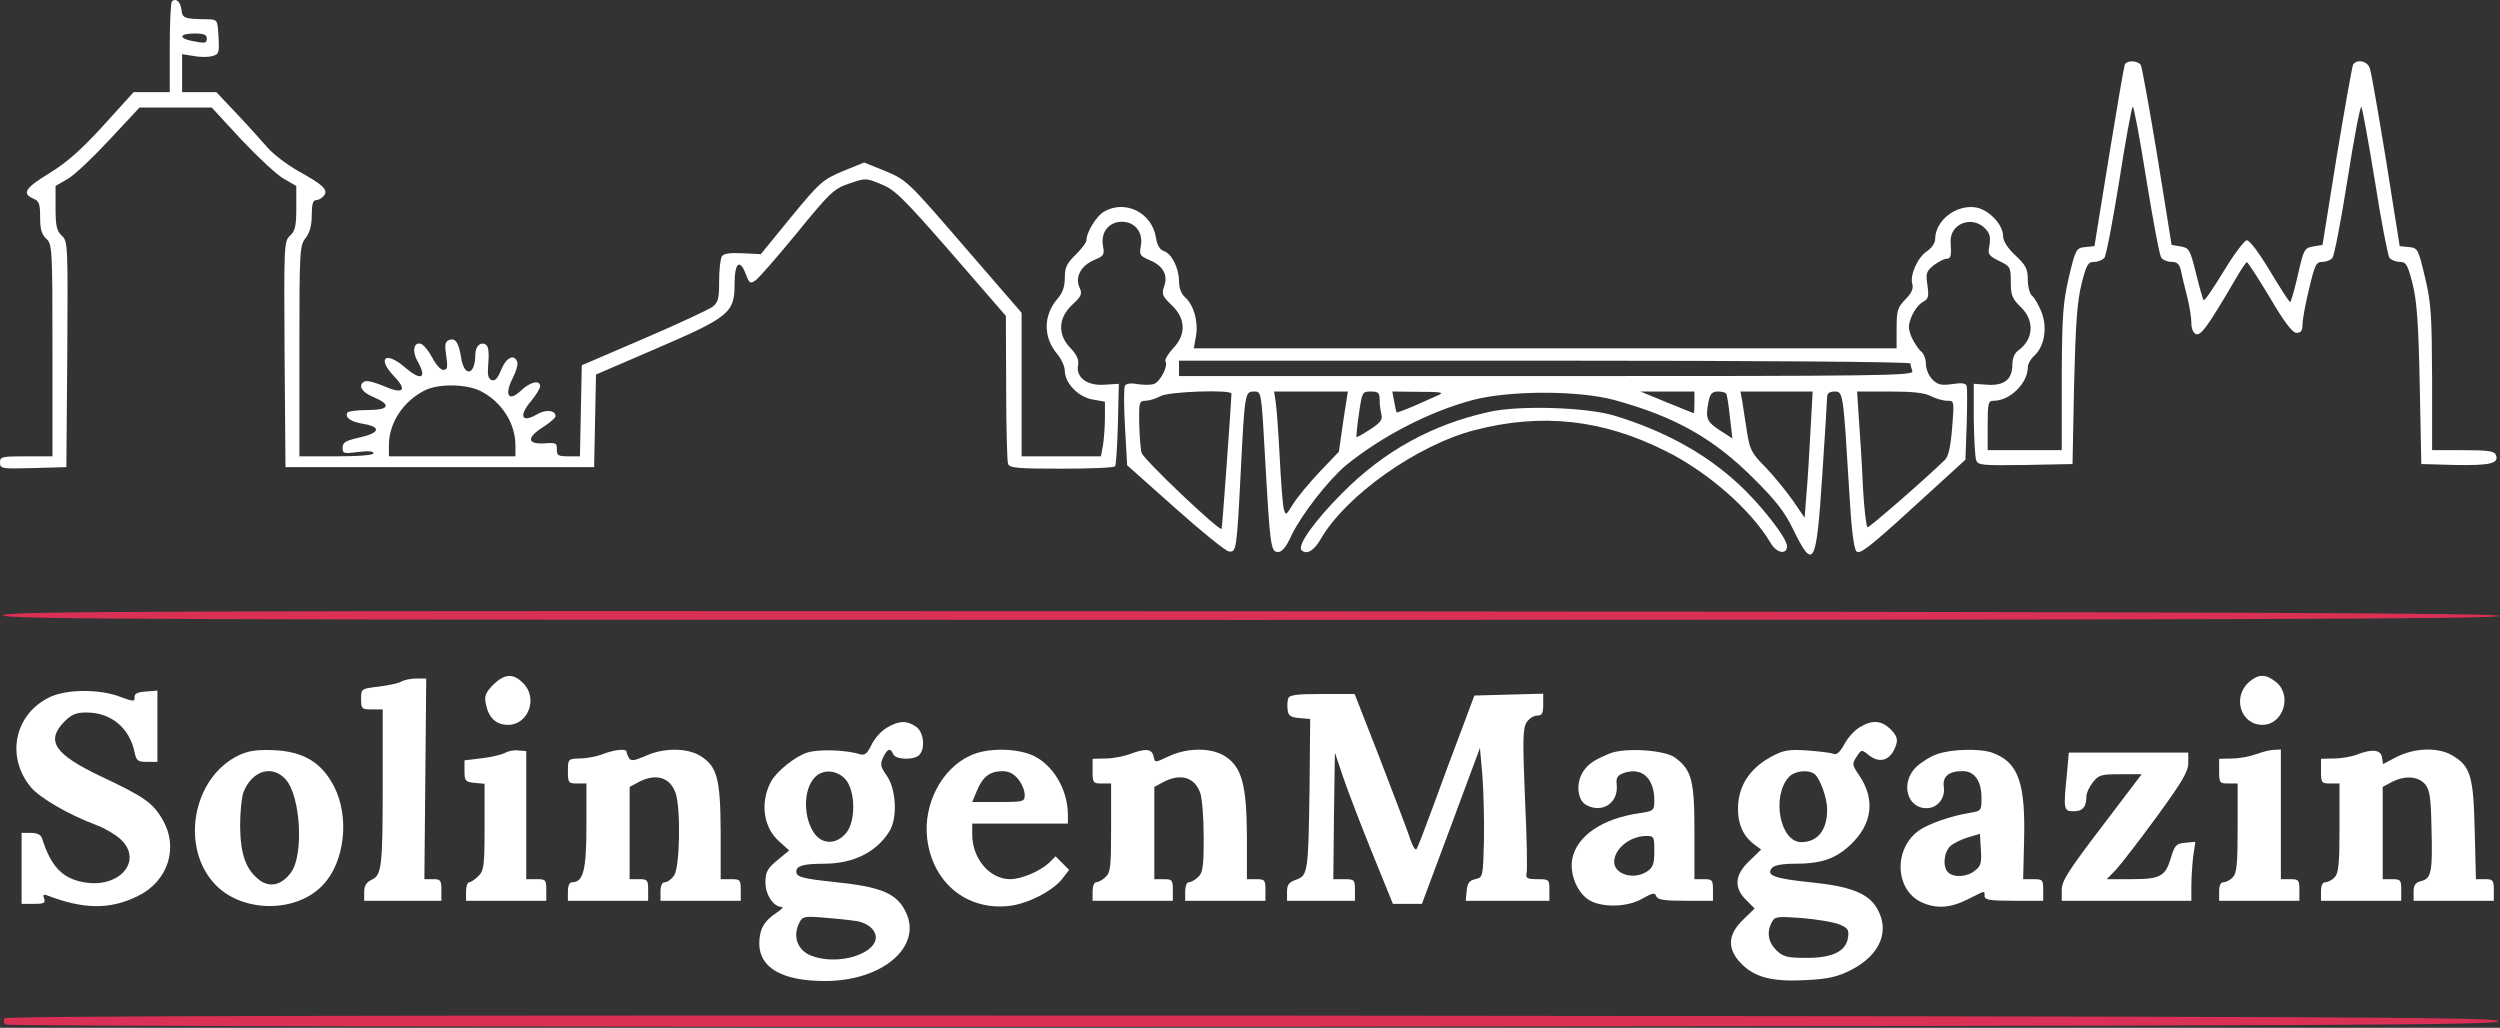 <svg width="1080" height="444" viewBox="0 0 1080 444" fill="none" xmlns="http://www.w3.org/2000/svg">
<rect x="0" y="0" width="1080" height="444" fill="#333333" stroke="none"/>
<path d="M74.267 0.6C73.733 1.134 73.333 10.2 73.333 20.734V39.8H57.733L44.8 54.067C35.2 64.6 29.067 70.067 21.467 74.734C10.8 81.267 9.333 83.534 14.4 85.8C16.933 86.867 17.333 88.067 17.333 93.934C17.333 99 18 101.267 20 103.134C22.533 105.4 22.667 107.267 22.667 151.4V197.134H11.333C0.8 197.134 0 197.267 0 199.8C0 202.467 0.667 202.6 14.4 202.2L28.667 201.8L29.067 153C29.333 105.667 29.333 104.2 26.667 101.8C24.533 99.8 24 97.667 24 89.8V80.334L29.067 77.4C31.867 75.934 40 68.2 47.2 60.467L60.267 46.467H91.467L104.4 60.467C111.6 68.067 119.733 75.667 122.667 77.267L128 80.334V89.8C128 97.667 127.467 99.8 125.333 101.8C122.667 104.2 122.667 105.667 122.933 153L123.333 201.8H256.667L257.467 161.8L283.467 150.6C315.067 137 317.333 135.134 317.333 122.734C317.333 113.4 319.6 111.534 322.267 118.6C323.733 122.467 324.133 122.734 326.533 121C328 119.934 336 110.734 344.533 100.334C358.8 82.867 360.267 81.534 366.933 79.267C373.867 76.867 374.133 76.867 380.533 79.534C386.4 81.8 390.133 85.4 410.933 109.267L434.533 136.467L434.667 167.4C434.667 184.334 435.067 199.134 435.467 200.334C436.133 202.2 439.467 202.467 458.667 202.467C471.067 202.467 481.467 202.067 481.733 201.4C482.133 200.867 482.667 192.6 482.933 183.134L483.333 165.8L477.067 166.2C469.6 166.734 464.667 163 465.733 157.667C466.133 155.4 465.2 153.267 462.533 150.467C456.8 144.6 457.067 137.4 463.2 131.667C467.2 127.934 467.6 127 466.4 124.334C464.267 119.8 466.933 114.734 472.667 112.334C476.8 110.6 477.2 110.067 476.533 106.467C475.333 100.467 478.933 95.8 484.667 95.8C490.4 95.8 494 100.467 492.8 106.467C492.133 110.067 492.533 110.6 496.533 112.334C502.4 114.734 504.667 118.734 502.933 123.667C501.733 127 502.133 127.934 506.133 131.8C512.267 137.534 512.533 144.6 506.667 150.6C504.533 153 503.067 155.4 503.467 156.067C504.8 158.067 501.2 165 498.4 165.934C496.933 166.334 493.733 166.334 491.333 165.934C488.667 165.4 486.533 165.667 486 166.6C485.467 167.4 485.467 175.4 486 184.467L486.933 201L507.6 219.4C518.933 229.534 529.333 237.934 530.8 238.2C534.133 238.734 534.267 237.667 536 203.8C537.733 169.267 537.867 169.134 541.867 169.134C544.933 169.134 544.933 169.134 546.533 198.067C548.667 235.8 548.933 238.467 552.133 238.467C553.867 238.467 555.733 236.2 558 231.134C562.4 222.067 573.867 207.4 581.467 201C596.933 188.467 617.2 177.934 636 172.867C651.867 168.6 682.267 168.6 697.6 172.867C723.467 179.934 740.267 189.4 757.333 206.467C767.2 216.2 771.067 221.267 774.667 228.734C783.467 246.734 784.667 244.467 787.2 205.534C788.4 187.8 789.333 172.334 789.333 171.267C789.333 169.934 790.533 169.134 792.533 169.134C796.267 169.134 796.267 169.667 798.8 211.134C799.733 227.934 800.8 237 802 238.2C803.333 239.667 807.733 236.334 826.4 219.267L849.067 198.6L849.6 183.534C849.867 175.267 849.867 167.667 849.6 166.734C849.2 165.534 847.467 165.267 843.333 165.934C838.533 166.6 837.067 166.2 834.8 163.934C833.2 162.334 832 159.4 832 157.267C832 155.134 831.067 152.6 829.733 151.667C828.533 150.6 826.8 147.8 825.733 145.534C824.267 141.8 824.267 140.467 825.867 136.6C826.933 134.067 829.067 131.267 830.667 130.467C833.067 129.134 833.333 128.2 832.667 123.267C831.867 118.067 832.133 117.267 835.333 114.6C837.333 113.134 839.867 111.8 840.8 111.8C842.8 111.8 843.067 110.6 842.667 104.734C842.133 96.734 851.733 92.867 857.467 98.6C859.6 100.734 860 102.334 859.467 105.8C858.667 109.934 858.933 110.334 863.6 112.734C868.4 115 868.667 115.4 868.667 121.8C868.667 127.534 869.2 129 873.067 132.734C879.067 138.6 878.533 146.734 871.733 151.534C870.267 152.6 869.333 154.867 869.333 157.667C869.333 163.934 865.733 166.734 858.4 166.2L852.667 165.8V181.134C852.8 189.534 853.2 197.534 853.733 198.867C854.533 201 856.533 201.134 874.933 200.867L895.333 200.467L896 166.467C896.667 139.8 897.333 130.334 899.2 122.734C901.333 114.334 902 113.134 904.667 113.134C906.267 113.134 908.267 112.334 909.067 111.4C909.867 110.6 912.667 95.667 915.467 78.467C918.133 61.267 920.8 46.734 921.333 46.067C921.733 45.534 924.4 59.667 927.2 77.4C930.133 95.267 932.933 110.6 933.733 111.4C934.4 112.334 936.4 113.134 938.133 113.134C940.533 113.134 941.467 114.067 942.133 116.734C942.533 118.867 943.733 123.8 944.8 127.934C945.867 132.067 946.667 137.267 946.667 139.534C946.667 141.934 947.467 143.8 948.667 144.334C950.8 145.134 954 140.6 964.8 122.2C967.6 117.267 970.267 113.134 970.667 113.267C971.067 113.267 975.467 120.067 980.533 128.467C986.933 139.4 990.4 143.8 992.133 143.8C994 143.8 994.667 142.867 994.667 140.334C994.667 138.334 995.867 131.534 997.467 125C1000 114.334 1000.53 113.134 1003.33 113.134C1004.93 113.134 1006.93 112.334 1007.6 111.4C1008.4 110.6 1011.33 95.267 1014.13 77.534C1016.93 59.667 1019.6 45.667 1020.13 46.2C1020.53 46.734 1023.2 61.267 1026 78.467C1028.67 95.667 1031.6 110.6 1032.27 111.4C1033.07 112.334 1035.07 113.134 1036.67 113.134C1039.47 113.134 1040.13 114.334 1042.27 122.734C1044.13 130.334 1044.8 139.934 1045.33 166.467L1046 200.467L1060.67 200.867C1075.87 201.134 1079.6 200.2 1078.27 196.6C1077.6 194.867 1075.07 194.467 1064 194.467H1050.67V163.4C1050.53 136.2 1050.27 131 1047.6 119.8C1044.67 107.534 1044.53 107.134 1040.67 106.734L1036.67 106.334L1030.8 69.4C1027.47 49.134 1024.4 31.134 1023.73 29.4C1022.67 26.334 1018.13 25.4 1016.53 27.934C1016.13 28.734 1012.93 46.6 1009.47 67.534L1003.33 105.8L999.333 106.467C995.467 107.134 995.2 107.667 992.667 118.867C991.2 125.267 989.733 130.467 989.333 130.467C988.933 130.467 985.067 124.467 980.667 117.134C976.133 109.534 971.867 103.8 970.667 103.8C969.6 103.8 965.2 109.667 960.667 117.134C956.267 124.334 952.4 130.067 952 129.667C951.6 129.267 950.133 124.067 948.667 118.067C946.133 107.8 945.733 107.134 942.133 106.467L938.133 105.8L932 67.667C928.533 46.734 925.333 28.867 924.8 28.067C923.6 26.2 919.2 25.934 918 27.667C917.6 28.334 914.533 46.334 911.067 67.667L904.8 106.334L900.8 106.734C896.933 107.134 896.667 107.534 893.733 119.8C891.2 131 890.8 136.067 890.667 163.4V194.467H858.667V183.8C858.667 173.934 858.933 173.134 861.333 173.134C868.267 173.134 876 165.534 876 158.734C876 157.4 877.2 155.134 878.667 153.8C883.2 149.8 884.533 141.667 882 135C880.8 131.934 878.933 128.6 877.867 127.8C876.8 126.867 876 123.8 876 120.734C876 116.2 875.2 114.6 870.667 110.334C867.2 107.134 865.333 104.067 865.333 101.934C865.333 97.134 859.333 90.734 853.867 89.667C845.333 88.067 836 95.134 836 103.267C836 104.867 834.533 107.134 832.533 108.467C828.4 111.134 824.933 119 826.133 122.734C826.667 124.6 825.867 126.6 823.067 129.4C819.733 132.867 819.333 134.2 819.333 141.934V150.467H515.733L516.667 145.134C517.733 139 515.733 131.8 512 128.467C510.267 127 509.333 124.334 509.333 121.534C509.333 115.8 506.133 109.534 502.8 108.467C501.067 107.934 499.867 105.934 499.333 102.467C497.6 92.067 486.533 86.334 477.467 91.134C473.867 92.867 469.333 100.2 469.333 103.934C469.333 104.734 467.2 107.534 464.667 110.067C460.8 113.8 460 115.534 460 120.067C460 123.8 459.067 126.6 456.667 129.267C450.667 136.467 450.667 145.667 456.667 152.867C458.533 155.134 460 158.334 460 160.2C460 165.534 466 171.667 472.133 172.6L477.333 173.534V180.334C477.333 184.067 476.933 189.4 476.533 192.067L475.6 197.134H441.333V135.134L416.533 106.467C392.133 78.2 391.733 77.8 382.533 73.934L373.333 70.2L364.133 73.934C355.333 77.667 354.267 78.6 341.733 93.8L328.667 109.8L320.8 109.4C315.333 109.134 312.533 109.534 311.867 110.734C311.2 111.667 310.667 116.467 310.667 121.4C310.667 129.134 310.267 130.6 307.733 132.6C306 133.8 292.667 140.067 278 146.334L251.333 157.8L250.533 197.134H245.467C241.067 197.134 240.533 196.734 240.533 194.067C240.667 191.4 240.133 191.134 235.067 191.534C227.6 191.934 227.467 189 234.667 184.467C237.6 182.6 240 180.467 240 179.8C240 177.134 235.6 176.734 231.733 179.134C225.467 182.734 224 179.8 229.2 173.534C231.467 170.867 233.333 167.8 233.333 166.867C233.333 163.934 228.933 165 225.067 168.734C219.733 173.8 217.733 170.734 221.467 163.4C222.933 160.6 223.867 157.4 223.467 156.334C222.133 152.734 218.667 154.467 216.533 159.667C215.067 163.4 213.867 164.734 212.4 164.2C210.8 163.534 210.533 161.934 210.933 157C211.333 153.534 211.067 150.067 210.267 149.267C208.133 147.134 205.333 149.267 205.333 153.134C205.333 162.2 200.533 163.134 199.2 154.467C198.133 147.934 196.8 145.934 194 146.867C192.267 147.667 192 148.867 192.8 153.8C193.467 158.734 193.333 159.8 191.467 159.8C190.4 159.8 188.267 157.534 186.8 154.6C185.333 151.8 183.2 149.134 182 148.6C178.8 147.4 177.867 151.667 180.4 156.067C184.667 163.667 181.867 164.734 174.667 158.467C166.267 151.4 162.8 154.867 170.4 162.734C176.267 168.867 174 170.467 165.333 166.6C162.133 165.267 158.8 164.334 157.733 164.734C154.4 166.067 156 169.4 161.333 171.534C169.2 174.867 168.267 177.134 158.8 177.134C154.4 177.134 150.533 177.667 150.133 178.2C148.8 180.334 151.467 182.2 157.067 183.134C164.8 184.467 164.133 187 155.333 189C149.333 190.334 148 191.134 148 193.4C148 195.934 148.533 196.067 154.667 195.267C158.933 194.734 161.333 194.867 161.333 195.8C161.333 196.6 155.467 197.134 145.333 197.134H129.333V151.667C129.333 108.2 129.467 106.067 132 102.867C133.867 100.467 134.667 97.4 134.667 93C134.667 88.334 135.2 86.467 136.533 86.467C137.467 86.467 139.067 85.667 139.867 84.6C142 82.067 139.6 79.8 128.667 73.8C124 71.134 118.267 66.734 115.867 64.067C113.467 61.4 107.6 54.734 102.533 49.4L93.467 39.8H78.667V23.4L83.733 24.2C86.4 24.734 90 24.734 91.733 24.2C94.533 23.534 94.8 22.867 94.4 15.934C94 8.6 93.867 8.467 90 8.334C79.467 8.2 78.8 7.934 78.4 4.2C78 0.734 76 -1 74.267 0.6ZM89.333 16.467C89.333 18.734 88.8 18.867 82.8 17.667C76.933 16.467 77.6 14.467 84 14.467C87.867 14.467 89.333 15 89.333 16.467ZM825.333 157C825.333 157.667 825.733 159.134 826.133 160.334C826.933 162.334 812.4 162.467 668.133 162.467H509.333V155.8H667.333C762.4 155.8 825.333 156.334 825.333 157ZM207.733 169C216.8 173.667 222.667 182.867 222.667 192.467V197.134H168V192.067C168.133 182.734 174 173.534 183.333 168.734C189.067 165.667 201.6 165.8 207.733 169ZM532 170.067C531.733 176.467 528 228.2 527.733 228.467C526.667 229.534 494 198.467 493.2 195.667C492.667 193.934 492.267 188.067 492.133 182.734C492 173.667 492.133 173.134 495.067 173.134C496.667 173 499.467 172.2 501.333 171.134C504.933 169.134 532 168.2 532 170.067ZM580.267 182.067L578.4 195.134L570.133 203.8C565.6 208.6 560.4 214.867 558.667 217.667C555.467 222.867 555.467 222.867 554.533 219.667C554.133 217.8 553.333 207.667 552.8 197C552.267 186.467 551.467 175.8 551.067 173.4L550.4 169.134H582.267L580.267 182.067ZM596 172.734C596 174.867 596.4 177.667 596.8 179.134C597.333 181.267 596.267 182.734 591.867 185.534C588.8 187.534 586.133 189 586 188.867C585.867 188.6 586.267 184.067 587.067 178.734C588.4 169.4 588.533 169.134 592.133 169.134C595.467 169.134 596 169.667 596 172.734ZM621.333 170.734C619.467 171.534 614.8 173.667 610.8 175.4C606.8 177.134 603.467 178.334 603.333 178.2C603.2 177.934 602.667 175.8 602.267 173.4L601.467 169.134L613.067 169.267C622.667 169.267 624.133 169.534 621.333 170.734ZM732 173.8C732 176.334 731.867 178.467 731.733 178.467C731.467 178.467 726.267 176.334 720 173.8L708.667 169.134H732V173.8ZM745.733 170.067C746.133 170.734 746.8 175.267 747.333 180.2L748.4 189.4L742.8 185.8C737.2 182.067 736.667 180.6 738.133 173.267C738.8 170.067 739.733 169.134 742.133 169.134C743.733 169.134 745.467 169.534 745.733 170.067ZM782.133 186.067C781.6 195.534 780.933 207.8 780.4 213.4L779.6 223.667L774.4 216.067C771.467 211.934 766.133 205.4 762.533 201.667C756.533 195.667 755.867 194.067 754.667 186.334C753.867 181.667 753.067 175.8 752.667 173.4L751.867 169.134H783.067L782.133 186.067ZM834.133 171.134C836.267 172.2 839.467 173.134 841.2 173.134C844.267 173.134 844.267 173.134 843.333 184.734C842.667 193 841.733 197.134 840.267 198.6C832.267 206.467 807.733 227.8 806.8 227.8C806.267 227.8 805.333 220.2 804.8 210.734C804.4 201.4 803.6 188.2 803.067 181.4L802.267 169.134H816.267C826.133 169.134 831.467 169.667 834.133 171.134Z" fill="white"/>
<path d="M643.332 177.933C618.666 183.4 597.999 194.733 579.866 213C567.999 224.867 560.266 235.667 562.266 237.667C564.399 239.8 567.599 237.933 570.399 233.133C581.199 214.2 611.999 192.333 637.066 185.8C665.999 178.333 692.132 181.133 719.332 194.733C737.732 203.8 756.399 220.2 764.932 234.6C767.466 239 771.999 239.8 771.999 235.933C771.999 232.467 760.666 217.933 750.932 209C736.799 195.933 718.932 186.067 697.332 179.533C685.332 175.933 656.399 175 643.332 177.933Z" fill="white"/>
<path d="M1.334 265.8C1.334 267.534 62.001 267.8 540.801 267.8C971.734 267.8 1080.13 267.4 1079.73 266.067C1079.2 264.867 969.867 264.334 540.267 264.067C61.734 263.8 1.334 264.067 1.334 265.8Z" fill="#DB3055"/>
<path d="M213.066 295.8C209.732 299.267 209.199 300.6 209.866 304.067C211.066 310.067 214.266 313.133 219.466 313.133C228.266 313.133 232.532 301.533 225.999 295.133C221.732 290.733 217.999 291 213.066 295.8Z" fill="white"/>
<path d="M971.467 294.733C964.267 301.267 968.001 313.133 977.334 313.133C986.401 313.133 990.401 300.333 983.201 294.6C978.667 291 975.601 291.133 971.467 294.733Z" fill="white"/>
<path d="M173.333 294.467C172.267 295.133 167.867 296.067 163.733 296.6C156 297.533 156 297.533 156 301.933C156 306.2 156.267 306.467 160.667 306.467H165.333V338.333C165.333 374.467 164.933 378.067 160.533 380.067C158.267 381.133 157.333 382.6 157.333 385.4V389.133H190.667V384.467C190.667 380.2 190.267 379.8 187.067 379.8H183.333L184.133 293.133H179.733C177.333 293.133 174.4 293.8 173.333 294.467Z" fill="white"/>
<path d="M21.867 301C6.4 308.067 2.267 326.734 13.334 340.067C17.2 344.734 29.867 352.067 41.734 356.467C45.334 357.8 50 360.6 52.134 362.6C62 371.8 51.6 383.934 36.267 381.134C26.934 379.534 22 374.334 18.134 362.067C17.6 360.6 16 359.8 13.334 359.8H9.334V390.467H14.667C19.067 390.467 19.734 390.067 19.067 388.2C18.4 386.467 18.8 386.2 20.534 386.867C36.134 392.867 47.6 393 59.467 387.134C72.667 380.734 77.334 366.067 70.134 353.934C66 346.734 62 344.067 43.6 335.4C23.467 325.8 19.6 320.067 27.867 311.667C30.934 308.6 32.934 307.8 37.334 307.8C48 307.8 56 314.467 58.134 325C58.934 328.6 59.467 329.134 63.467 329.134H68V298.334L63.067 298.734C59.334 299 58 299.667 58.134 301.267C58.267 303.134 57.6 303.134 51.867 301C43.2 297.667 29.2 297.667 21.867 301Z" fill="white"/>
<path d="M556.533 301.667C556.133 302.733 556 305 556.267 306.733C556.533 309.133 557.6 309.933 561.333 310.2L566 310.6L565.733 340.2C565.2 376.733 565.067 378.2 559.867 380.067C556.8 381.133 556 382.2 556 385.267V389.133H585.333V384.467C585.333 380.067 585.067 379.8 580.667 379.8H576L576.267 352.467L576.667 325.133L580.267 335.8C582.267 341.667 587.867 356.333 592.8 368.467L601.733 390.467H614.267L626.8 356.867L639.333 323.133L640.4 335.133C640.933 341.8 641.2 354.333 641.067 363.133C640.667 378.867 640.667 379 637.333 379.8C634.8 380.333 633.867 381.533 633.6 384.867L633.2 389.133H669.333V384.467C669.333 379.933 669.2 379.8 664.133 379.8C659.867 379.8 659.067 379.4 659.467 377.4C659.867 376.2 659.6 361.667 658.8 345.133C657.733 319.533 657.867 314.733 659.467 312.067C660.533 310.467 662.533 309.133 664 309.133C666.133 309.133 666.667 308.2 666.667 304.467V299.667L636.933 300.467L631.2 315.8C628 324.2 622.533 338.867 619.067 348.467C615.6 357.933 612.4 366.333 611.867 366.867C611.333 367.533 609.867 364.867 608.667 360.867C607.333 357 601.467 341.667 595.733 326.733L585.2 299.8H571.2C560.4 299.8 557.067 300.2 556.533 301.667Z" fill="white"/>
<path d="M382.933 314.467C380.533 315.934 377.6 319.267 376.4 321.934C374.533 325.667 373.6 326.467 371.333 325.8C365.6 323.934 353.467 323.534 348.667 325.134C343.333 326.867 335.467 333.267 333.067 337.667C328.267 346.6 329.733 357.534 336.667 363.534L340.933 367.4L335.733 371.667C331.467 375.267 330.667 376.734 330.667 381.267C330.667 386.467 334.133 391.8 337.733 391.8C338.533 391.8 337.733 392.867 335.6 394.2C330 397.934 328.133 401.267 328 407.534C328 418.067 337.867 423.8 356.4 423.8C381.2 423.8 398.533 409 391.333 394.067C387.6 386.067 380.8 383.134 361.333 381.134C346.4 379.534 344 378.867 344 376.467C344 374.067 347.067 373.134 355.867 373.134C368.533 373.134 378.533 368.2 384.133 359.267C387.867 353.534 387.2 340.734 382.933 334.867C380.4 331.267 380.133 330.2 381.467 327.267C383.333 323.4 384.667 322.867 385.867 325.8C386.8 328.2 394.8 328.467 397.067 326.2C399.867 323.4 399.067 316.2 395.733 313.934C391.733 311.134 388.267 311.267 382.933 314.467ZM365.733 337.267C369.467 342.467 369.6 354.334 365.867 359.4C362 364.6 355.867 365.134 352.133 360.467C346.933 353.667 346.8 341 352.133 335.667C355.867 331.934 362.267 332.734 365.733 337.267ZM370.133 397.934C372.4 398.2 375.333 399.667 376.667 401.134C384.133 409.4 365.2 418.067 350.8 413C344.533 410.734 342.133 404.467 345.467 398.334C346.667 395.934 347.733 395.667 356.4 396.467C361.733 396.867 367.867 397.534 370.133 397.934Z" fill="white"/>
<path d="M803.334 314.2C801.067 315.533 798.134 318.867 796.667 321.667C794.8 325 793.467 326.2 792 325.667C790.934 325.133 785.867 324.6 780.667 324.2C772.667 323.667 770.534 324.067 765.467 326.733C756.534 331.533 751.734 338.333 750.934 346.867C750.267 354.867 752.534 360.733 757.734 364.733L760.8 367L755.734 371.933C749.334 377.933 748.934 383.533 754.4 388.867L758 392.467L753.067 397.267C746.267 403.8 746 410.067 752.4 416.467C758.267 422.333 765.867 424.2 780.4 423.4C790 422.867 793.6 422.067 799.734 419C812.4 412.467 816.667 401.933 810.667 392.067C806.8 385.8 799.2 382.867 782 381.133C766.667 379.533 762.8 378.2 765.467 375C766.4 373.8 769.867 373.133 775.2 373.133C786.667 373.133 792.8 371.133 799.334 365C808.8 356.2 810.267 345.4 803.2 335C800.134 330.467 800 329.933 802 327C804.134 323.667 804.134 323.667 807.467 326.333C812.4 330.2 817.2 328.2 819.2 321.533C819.867 319.267 819.334 317.667 816.8 315.133C812.8 311.133 808.8 310.867 803.334 314.2ZM783.6 334.2C786.134 335.8 789.334 344.6 789.334 349.8C789.334 358.6 785.2 363.8 778.134 363.8C768.934 363.8 765.2 343.933 772.8 335.667C775.067 333.133 780.667 332.333 783.6 334.2ZM794.4 399.267C798.134 400.733 798.8 401.667 798.4 404.6C797.734 410.867 791.867 413.8 780.667 413.8C772.134 413.8 770.4 413.4 767.467 410.6C763.867 407.133 763.067 402.733 765.467 398.333C766.667 395.933 767.734 395.8 778.4 396.6C784.8 397.133 792 398.333 794.4 399.267Z" fill="white"/>
<path d="M103.333 326.2C82.933 335.8 77.599 366.734 93.466 382.6C105.333 394.467 128.399 394.334 139.599 382.2C148.933 372.334 151.066 353 144.399 339.934C139.066 329.4 131.066 324.6 118.133 324.067C111.066 323.8 107.333 324.334 103.333 326.2ZM123.333 336.6C129.866 343.667 131.333 369.267 125.733 376.867C121.733 382.334 116.799 383.534 112.266 380.334C106.266 375.8 103.866 369.267 103.733 356.867C103.733 350.734 104.399 344.2 105.199 342.2C108.799 333 117.466 330.2 123.333 336.6Z" fill="white"/>
<path d="M218.399 325.133C217.066 325.933 212.666 327 208.399 327.533L200.666 328.467V333.133C200.666 337.4 201.066 337.8 205.066 338.2L209.333 338.6V357.267C209.333 374.067 209.066 376.067 206.666 378.467C205.199 379.933 203.466 381.133 202.666 381.133C201.999 381.133 201.333 382.867 201.333 385.133V389.133H235.999V384.467C235.999 380.067 235.733 379.8 231.733 379.8H227.333V324.467L223.999 324.2C222.133 323.933 219.599 324.467 218.399 325.133Z" fill="white"/>
<path d="M260.001 325.933C257.467 326.867 253.067 327.667 250.401 327.667C245.467 327.8 245.334 327.933 245.334 333.133C245.334 338.2 245.601 338.467 249.334 338.467H253.334V356.867C253.334 375.8 252.001 381.133 247.201 381.133C246.001 381.133 245.334 382.6 245.334 385.133V389.133H280.001V384.467C280.001 380.2 279.734 379.8 276.001 379.8H272.001V339.933L276.001 337.8C283.467 333.933 289.467 335.8 291.867 342.6C294.134 349.4 293.734 374.6 291.201 378.2C290.134 379.8 288.267 381.133 287.201 381.133C286.001 381.133 285.334 382.6 285.334 385.133V389.133H320.001V384.467C320.001 380.067 319.734 379.8 315.734 379.8H311.334V359.4C311.201 336.333 309.867 331 302.401 326.467C296.667 323 286.534 323 278.801 326.6C274.134 328.6 272.667 328.867 271.734 327.533C271.201 326.6 270.667 325.4 270.667 324.733C270.667 323.267 265.334 323.8 260.001 325.933Z" fill="white"/>
<path d="M419.334 326.333C406.801 331.933 398.801 347.4 400.534 362.2C402.801 381.133 417.334 393.267 435.601 391.4C443.867 390.6 455.201 384.733 459.201 379.267L461.867 375.8L456.001 369.933L453.067 372.867C449.067 376.467 441.201 379.8 436.401 379.8C427.467 379.8 420.001 370.867 420.001 360.467V355.8H461.334V352.067C461.334 341.133 454.934 330.333 446.134 326.333C438.934 323.133 426.401 323 419.334 326.333ZM439.867 336.6C441.467 338.6 442.667 341.533 442.667 343.267C442.667 346.333 442.401 346.467 431.334 346.467H420.001L422.001 341.667C424.534 335.533 427.467 333.267 432.934 333.133C435.867 333.133 437.867 334.2 439.867 336.6Z" fill="white"/>
<path d="M488 325.8C485.467 326.733 480.8 327.667 477.733 327.667L472 327.8V333.133C472 338.2 472.267 338.467 476 338.467H480V357.533C480 374.467 479.733 377 477.6 378.867C476.267 380.2 474.4 381.133 473.6 381.133C472.667 381.133 472 382.867 472 385.133V389.133H506.667V384.467C506.667 380.2 506.4 379.8 502.667 379.8H498.667V339.933L502.667 337.8C510.133 333.933 516.133 335.8 518.533 342.6C519.333 345 520 353.533 520 361.8C520 374.6 519.6 377 517.6 378.867C516.267 380.2 514.4 381.133 513.6 381.133C512.667 381.133 512 382.867 512 385.133V389.133H546.667V384.467C546.667 380.2 546.4 379.8 542.667 379.8H538.667V361.4C538.533 339.267 536.533 331.533 529.467 326.867C523.733 323 513.6 322.867 505.467 326.467C498.533 329.667 499.067 329.667 498.267 326.467C497.467 323.4 494.667 323.267 488 325.8Z" fill="white"/>
<path d="M695.334 325.534C688.134 328.467 685.334 330.467 683.2 334.6C680.8 339.534 681.734 345.934 685.334 347.8C692.267 351.534 699.334 346.734 698.4 338.867C698.134 335.934 698.667 335 701.467 333.934C709.2 331.267 714.667 336.067 714.667 345.8C714.667 350.2 714.4 350.334 708.4 351.267C692.267 353.534 681.067 361.134 679.2 371.134C678.134 377.267 680.934 384.734 685.734 388.334C691.067 392.2 702.934 392.2 709.734 388.067C714 385.667 714.934 385.534 715.467 387.134C716.134 388.734 718.934 389.134 728.134 389.134H740V384.467C740 380.2 739.734 379.8 736 379.8H732V359.4C732 337 730.8 332.6 723.6 327.267C719.067 323.934 701.734 322.867 695.334 325.534ZM714.667 367.667C714.667 373 714.134 374.734 711.734 376.334C706 380.334 697.334 377.8 697.334 372.334C697.334 366.734 704 361.267 711.067 361.134C714.534 361.134 714.667 361.4 714.667 367.667Z" fill="white"/>
<path d="M836.799 325.8C833.999 326.734 829.999 329.267 827.866 331.267C820.933 337.934 823.599 349.134 832.266 349.134C836.933 349.134 840.399 344.867 839.733 340.067C839.066 335.4 841.866 333.134 847.866 333.134C853.066 333.134 855.999 337.4 855.999 344.734C855.999 350.2 855.866 350.334 851.066 351.134C842.799 352.467 832.933 355.934 829.066 358.734C817.999 366.467 818.533 384.2 829.866 389.667C836.266 392.734 842.533 392.334 850.133 388.467C857.866 384.6 857.333 384.6 857.333 387.134C857.333 388.734 859.599 389.134 869.999 389.134H882.666V384.467C882.666 380.067 882.399 379.8 878.399 379.8H873.999L874.399 363.534C875.066 338.334 871.999 329.4 860.933 325.267C855.733 323.267 843.066 323.534 836.799 325.8ZM853.199 376.067C849.999 378.867 843.999 379.267 841.599 376.867C839.066 374.334 839.733 368.067 842.666 365.4C844.133 364.2 847.599 362.467 850.399 361.667L855.333 360.2L855.733 367C856.133 372.6 855.733 374.2 853.199 376.067Z" fill="white"/>
<path d="M974.666 325.8C972.133 326.733 967.466 327.667 964.399 327.667L958.666 327.8V333.133C958.666 338.2 958.933 338.467 962.666 338.467H966.666V357.667C966.666 373.4 966.266 377.267 964.533 379C963.466 380.2 961.599 381.133 960.533 381.133C959.333 381.133 958.666 382.6 958.666 385.133V389.133H993.333V384.467C993.333 380.2 993.066 379.8 989.333 379.8H985.333V323.8L982.399 323.933C980.666 323.933 977.199 324.867 974.666 325.8Z" fill="white"/>
<path d="M1018.67 325.8C1016.13 326.867 1011.47 327.667 1008.4 327.667L1002.67 327.8V333.133C1002.67 338.2 1002.93 338.467 1006.67 338.467H1010.67V357.667C1010.67 373.4 1010.27 377.267 1008.53 379C1007.47 380.2 1005.6 381.133 1004.53 381.133C1003.33 381.133 1002.67 382.6 1002.67 385.133V389.133H1037.33V384.467C1037.33 380.2 1037.07 379.8 1033.33 379.8H1029.33V339.933L1033.33 337.8C1038.8 335 1044.4 335.267 1047.47 338.6C1049.6 341 1050.13 343.933 1050.4 357.4C1050.93 376.467 1050.4 379.533 1046 380.6C1043.47 381.267 1042.67 382.333 1042.67 385.267V389.133H1077.33V384.467C1077.33 380.2 1076.93 379.8 1073.47 379.8H1069.6L1069.07 358.733C1068.53 335.4 1067.33 331.133 1059.6 326.467C1053.6 322.733 1043.47 323 1035.6 326.867L1029.47 330.067L1029.07 327.267C1028.53 323.933 1025.07 323.4 1018.67 325.8Z" fill="white"/>
<path d="M892.933 334.067C891.333 349.933 891.466 350.467 895.866 350.467C899.733 350.467 901.333 348.6 901.333 343.933C901.333 342.6 902.533 339.933 904.133 337.933C906.666 334.733 907.733 334.467 915.999 334.467H925.199L907.999 357.133C893.466 376.2 890.666 380.6 890.666 384.467V389.133H946.666V382.6C946.666 379.133 947.066 373.4 947.466 369.933L948.399 363.667L943.999 364.067C940.133 364.467 939.466 365.133 937.866 370.467C935.466 378.6 933.333 379.8 920.799 379.8H910.133L914.266 375.533C916.399 373.133 924.399 362.867 931.866 352.6C942.666 337.8 945.333 333.267 945.333 329.667V325.133H893.733L892.933 334.067Z" fill="white"/>
<path d="M1.868 439.934C1.468 440.734 1.601 441.934 2.268 442.6C2.934 443.267 217.734 443.667 541.468 443.534C1018.53 443.134 1079.33 442.867 1079.33 441.134C1079.33 439.4 1018.53 439.134 541.068 438.734C154.268 438.6 2.534 438.867 1.868 439.934Z" fill="#DB3055"/>
</svg>
